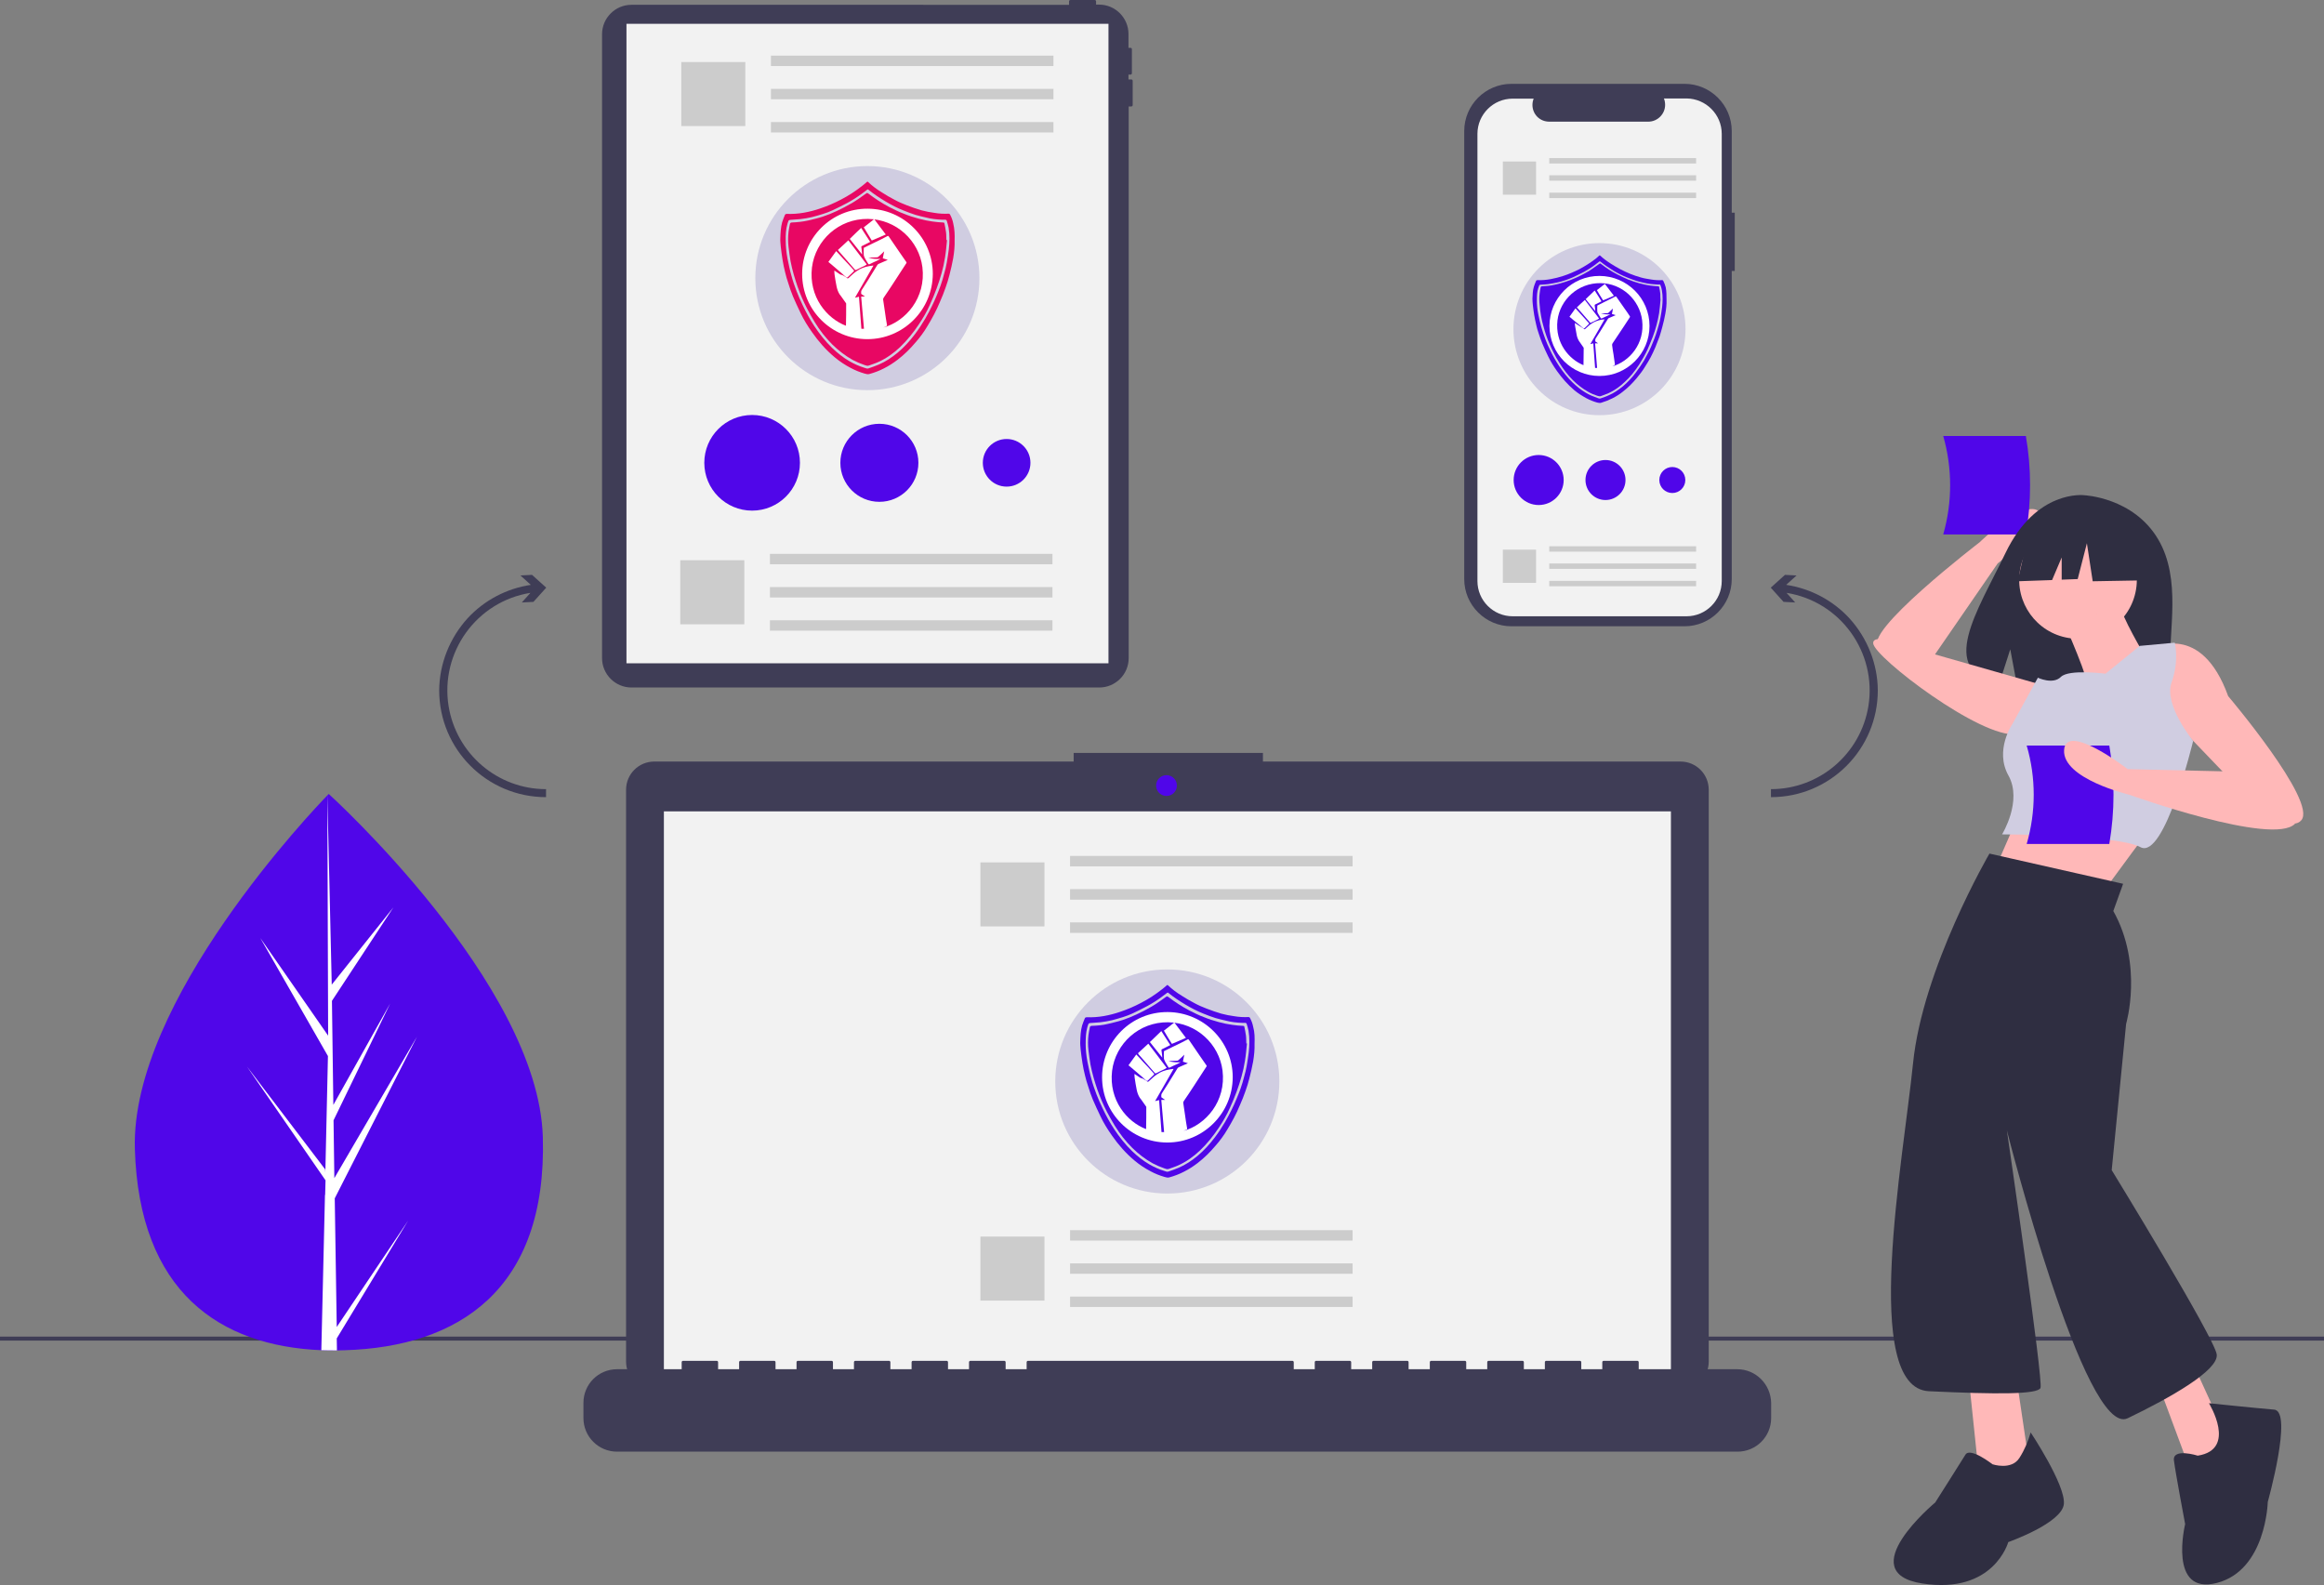 <?xml version="1.0" encoding="utf-8"?>
<!-- Generator: Adobe Illustrator 24.1.0, SVG Export Plug-In . SVG Version: 6.00 Build 0)  -->
<svg version="1.1" id="b788e214-8c62-4533-b5b0-3b3e1bf4c8d8"
	 xmlns="http://www.w3.org/2000/svg" xmlns:xlink="http://www.w3.org/1999/xlink" x="0px" y="0px" viewBox="0 0 1161.5 792.3"
	 style="enable-background:new 0 0 1161.5 792.3;" xml:space="preserve">
<rect x="0" y="0" width="1161.5" height="792.3" fill="#808080" stroke="none"/>
<style type="text/css">
	.st0{fill:#3F3D56;}
	.st1{fill:#F2F2F2;}
	.st2{fill:#5006E9;}
	.st3{fill:#FFFFFF;}
	.st4{fill:#CCCCCC;}
	.st5{fill:#E6E6E6;}
	.st6{fill:#FFB8B8;}
	.st7{fill:#2F2E41;}
	.st8{fill:#D0CDE1;}
	.st9{fill:none;}
	.st10{fill:#E80763;}
</style>
<path class="st0" d="M565.4,39.7H564v-2.4h1c0.4,0,0.7-0.3,0.7-0.7v-12c0-0.4-0.3-0.7-0.7-0.7h-1V17c0-8.1-6.6-14.7-14.7-14.7l0,0
	h-1.5V0.7c0-0.4-0.3-0.7-0.7-0.7H535c-0.4,0-0.7,0.3-0.7,0.7v1.7H315.6c-8.1,0-14.7,6.6-14.7,14.7l0,0v311.8
	c0,8.1,6.6,14.7,14.7,14.7l0,0h233.8c8.1,0,14.7-6.6,14.7-14.7l0,0V53.2h1.3c0.4,0,0.7-0.3,0.7-0.7V40.4
	C566.1,40,565.8,39.7,565.4,39.7L565.4,39.7z"/>
<rect x="313.1" y="11.9" class="st1" width="240.9" height="319.6"/>
<rect y="668" class="st0" width="1161.5" height="2"/>
<path class="st2" d="M271.3,568.2c2.2,76.8-42.6,104.9-98.9,106.6c-1.3,0-2.6,0.1-3.9,0.1c-2.6,0-5.2,0-7.8-0.1
	c-50.9-2.1-91.2-29.1-93.3-100.6c-2.2-73.9,89.6-169.9,96.5-177l0,0c0.3-0.3,0.4-0.4,0.4-0.4S269,491.5,271.3,568.2z"/>
<path class="st3" d="M168.3,663.2L204,610l-35.7,58.9l0.1,6c-2.6,0-5.2,0-7.8-0.1l1.8-76.9v-0.6l0.1-0.1l0.2-7.3L123.4,533
	l39.1,51.4l0.1,1.5l1.3-58.1l-33.8-59l33.9,48.8l-0.4-120.4v-0.4v0.4l2.2,94.9l30.8-38.6l-30.7,46.7l0.7,52l28.4-50.7l-28.3,58.4
	l0.4,28.9l41.3-70.7l-41.1,80.8L168.3,663.2z"/>
<path class="st0" d="M867,106.3h-1.5V65.5c0-13-10.6-23.6-23.6-23.6l0,0h-86.5c-13,0-23.6,10.6-23.6,23.6l0,0v223.9
	c0,13,10.6,23.6,23.6,23.6l0,0h86.5c13,0,23.6-10.6,23.6-23.6l0,0v-154h1.5V106.3z"/>
<path class="st1" d="M860.5,66.9v223.5c0,9.7-7.9,17.6-17.6,17.6H756c-9.7,0-17.6-7.9-17.6-17.6V66.9c0-9.7,7.9-17.6,17.6-17.6h10.5
	c-1.7,4.3,0.3,9.2,4.6,10.9c1,0.4,2.1,0.6,3.2,0.6h49.5c4.6,0,8.4-3.8,8.4-8.4c0-1.1-0.2-2.2-0.6-3.2h11.3
	C852.6,49.3,860.5,57.2,860.5,66.9z"/>
<rect x="774.3" y="79" class="st4" width="73.4" height="2.7"/>
<rect x="774.3" y="87.6" class="st4" width="73.4" height="2.7"/>
<rect x="774.3" y="96.3" class="st4" width="73.4" height="2.7"/>
<rect x="751.1" y="80.7" class="st4" width="16.6" height="16.6"/>
<rect x="774.3" y="273" class="st4" width="73.4" height="2.7"/>
<rect x="774.3" y="281.6" class="st4" width="73.4" height="2.7"/>
<rect x="774.3" y="290.3" class="st4" width="73.4" height="2.7"/>
<rect x="751.1" y="274.7" class="st4" width="16.6" height="16.6"/>
<path class="st0" d="M839.9,380.6H631.2v-4.3h-94.6v4.3H327c-7.8,0-14.1,6.3-14.1,14.1l0,0v285.8c0,7.8,6.3,14.1,14.1,14.1h512.9
	c7.8,0,14.1-6.3,14.1-14.1V394.7C854,386.9,847.7,380.6,839.9,380.6z"/>
<rect x="331.8" y="405.5" class="st1" width="503.3" height="283.9"/>
<circle class="st2" cx="583" cy="392.6" r="5.2"/>
<path class="st0" d="M868.2,684.3H819v-3.5c0-0.4-0.3-0.7-0.7-0.7l0,0h-16.8c-0.4,0-0.7,0.3-0.7,0.7l0,0v3.5h-10.5v-3.5
	c0-0.4-0.3-0.7-0.7-0.7l0,0h-16.8c-0.4,0-0.7,0.3-0.7,0.7l0,0v3.5h-10.5v-3.5c0-0.4-0.3-0.7-0.7-0.7l0,0H744c-0.4,0-0.7,0.3-0.7,0.7
	l0,0v3.5h-10.5v-3.5c0-0.4-0.3-0.7-0.7-0.7l0,0h-16.8c-0.4,0-0.7,0.3-0.7,0.7l0,0v3.5H704v-3.5c0-0.4-0.3-0.7-0.7-0.7l0,0h-16.8
	c-0.4,0-0.7,0.3-0.7,0.7l0,0v3.5h-10.5v-3.5c0-0.4-0.3-0.7-0.7-0.7l0,0h-16.8c-0.4,0-0.7,0.3-0.7,0.7l0,0v3.5h-10.5v-3.5
	c0-0.4-0.3-0.7-0.7-0.7l0,0H513.8c-0.4,0-0.7,0.3-0.7,0.7l0,0v3.5h-10.5v-3.5c0-0.4-0.3-0.7-0.7-0.7l0,0H485c-0.4,0-0.7,0.3-0.7,0.7
	l0,0v3.5h-10.5v-3.5c0-0.4-0.3-0.7-0.7-0.7l0,0h-16.8c-0.4,0-0.7,0.3-0.7,0.7l0,0v3.5H445v-3.5c0-0.4-0.3-0.7-0.7-0.7l0,0h-16.8
	c-0.4,0-0.7,0.3-0.7,0.7l0,0v3.5h-10.5v-3.5c0-0.4-0.3-0.7-0.7-0.7l0,0h-16.8c-0.4,0-0.7,0.3-0.7,0.7l0,0v3.5h-10.5v-3.5
	c0-0.4-0.3-0.7-0.7-0.7l0,0h-16.8c-0.4,0-0.7,0.3-0.7,0.7l0,0v3.5h-10.5v-3.5c0-0.4-0.3-0.7-0.7-0.7l0,0h-16.8
	c-0.4,0-0.7,0.3-0.7,0.7l0,0v3.5h-32.3c-9.3,0-16.8,7.5-16.8,16.8v7.6c0,9.3,7.5,16.8,16.8,16.8h560c9.3,0,16.8-7.5,16.8-16.8v-7.6
	C885,691.8,877.5,684.3,868.2,684.3L868.2,684.3z"/>
<rect x="534.8" y="427.8" class="st5" width="141.2" height="5.2"/>
<rect x="534.8" y="444.4" class="st5" width="141.2" height="5.2"/>
<rect x="534.8" y="461" class="st5" width="141.2" height="5.2"/>
<rect x="534.8" y="427.8" class="st4" width="141.2" height="5.2"/>
<rect x="534.8" y="444.4" class="st4" width="141.2" height="5.2"/>
<rect x="534.8" y="461" class="st4" width="141.2" height="5.2"/>
<rect x="490" y="431" class="st4" width="32" height="32"/>
<rect x="534.8" y="614.8" class="st4" width="141.2" height="5.2"/>
<rect x="534.8" y="631.4" class="st4" width="141.2" height="5.2"/>
<rect x="534.8" y="648" class="st4" width="141.2" height="5.2"/>
<rect x="490" y="618" class="st4" width="32" height="32"/>
<path class="st0" d="M924.3,309c-8.3-9-19.5-14.9-31.6-16.7l5.2-4.7l-5.8-0.3l-7.1,6.4l6.4,7.1l5.8,0.3l-4.3-4.8
	c26.9,4.3,45.2,29.7,40.9,56.6c-3.9,23.9-24.5,41.5-48.7,41.5v4c29.5,0,53.4-23.9,53.4-53.4C938.4,331.8,933.3,318.9,924.3,309z"/>
<path class="st0" d="M233.7,309c8.3-9,19.5-14.9,31.6-16.7l-5.2-4.7l5.8-0.3l7.1,6.4l-6.4,7.1l-5.8,0.3l4.3-4.8
	c-26.9,4.3-45.2,29.7-40.9,56.6c3.9,23.9,24.5,41.5,48.7,41.5v4c-29.5,0-53.4-23.9-53.4-53.4C219.6,331.8,224.7,318.9,233.7,309z"/>
<rect x="385.3" y="27.8" class="st4" width="141.2" height="5.2"/>
<rect x="385.3" y="44.4" class="st4" width="141.2" height="5.2"/>
<rect x="385.3" y="61" class="st4" width="141.2" height="5.2"/>
<rect x="340.5" y="31" class="st4" width="32" height="32"/>
<rect x="384.8" y="276.8" class="st4" width="141.2" height="5.2"/>
<rect x="384.8" y="293.4" class="st4" width="141.2" height="5.2"/>
<rect x="384.8" y="310" class="st4" width="141.2" height="5.2"/>
<rect x="340" y="280" class="st4" width="32" height="32"/>
<path class="st6" d="M966.5,327.9l31.9-46.3c0,0,27.8-22.3,19.8-26.6c-8-4.3-28.8,16-28.8,16s-60.1,46.1-50.2,52.5
	S966.5,327.9,966.5,327.9z"/>
<path class="st2" d="M971.2,267.1h41.3c2.8-16.3,2.8-33,0-49.2h-41.3C975.8,234,975.8,251,971.2,267.1z"/>
<path class="st7" d="M1078.6,269.5c-12.4-21-37-22-37-22s-23.9-3.1-39.3,28.9c-14.3,29.8-34.1,58.5-3.2,65.5l5.6-17.4l3.5,18.7
	c4.4,0.3,8.8,0.4,13.2,0.2c33.1-1.1,64.6,0.3,63.5-11.6C1083.6,316.1,1090.5,289.6,1078.6,269.5z"/>
<path class="st6" d="M1012.6,398.7l-15.9,36.6l55.7,8.7c0,0,26.2-35.8,28.6-38.2L1012.6,398.7z"/>
<ellipse transform="matrix(0.16 -0.987 0.987 0.16 586.317 1268.754)" class="st6" cx="1038.8" cy="289.8" rx="29.4" ry="29.4"/>
<path class="st6" d="M1031.6,311.3c0,0,13.5,30.2,11.9,33.4s28.6-16.7,28.6-16.7s-12.7-21.5-11.9-24.6L1031.6,311.3z"/>
<path class="st6" d="M1076.2,324c0,0,23.9-13.5,37.4,23.9c0,0,44.5,52.5,36.6,62s-38.2-23.1-38.2-23.1l-19.1-19.9
	c0,0-27-7.2-24.6-22.3S1076.2,324,1076.2,324z"/>
<path class="st6" d="M1020.5,342.3l-55.7-15.9c0,0-29.4-11.9-28.6-4.8s54.1,47.7,71.6,45.3C1025.3,364.6,1020.5,342.3,1020.5,342.3z
	"/>
<path class="st8" d="M1052.3,336.7c0,0-18.3-2.4-22.3,1.6s-11.5,0.4-11.5,0.4l-12.7,23.1c0,0-9.1,13.1-2,25.8s-3.2,29.4-3.2,29.4
	s57.2,0,69.2,6.4s26.3-53.1,26.3-53.1s-14.8-18.1-10.8-29.2s1.6-19.9,1.6-19.9l-17.5,1.6L1052.3,336.7z"/>
<polygon class="st6" points="983.9,688.1 990.3,749.3 1014.9,736.6 1007,683.4 "/>
<polygon class="st6" points="1077,687.3 1097.6,742.7 1117.5,728.4 1092.9,674.6 "/>
<path class="st7" d="M1014.9,715.9c-1.3,4.5-3.1,8.8-5.6,12.7c-4,6.4-13.5,3.2-13.5,3.2s-11.1-8.7-13.5-4.8s-15.1,23.9-15.1,23.9
	s-42.1,35-6.4,40.5s42.9-20.7,42.9-20.7s27-9.5,27.8-19.1S1014.9,715.9,1014.9,715.9z"/>
<path class="st7" d="M1098.4,727.5c0,0-12.7-4-11.9,2.4s5.6,31.8,5.6,31.8s-8.7,35.8,15.9,29.4s25.4-40.5,25.4-40.5
	s12.7-45.3,3.2-46.1s-32.6-3.2-32.6-3.2S1118.3,724.4,1098.4,727.5z"/>
<polygon class="st7" points="1073.1,267.4 1048.8,254.7 1015.3,259.9 1008.4,290.5 1025.6,289.9 1030.4,278.6 1030.4,289.7 
	1038.4,289.4 1043,271.5 1045.9,290.5 1074.2,290 "/>
<path class="st7" d="M1061.1,441.7l-66.8-15.1c0,0-33.4,57.2-38.2,104.9s-26.2,162.2,8,163.8s54.1,1.6,55.7-1.6
	S1003,564.9,1003,564.9s39,154.2,60.4,143.9s45.3-23.9,44.5-31.8s-52.5-92.2-52.5-92.2l7.2-73.1c0,0,8.7-29.4-6.4-56.4L1061.1,441.7
	z"/>
<path class="st2" d="M1012.9,421.8h41.3c2.8-16.3,2.8-33,0-49.2h-41.3C1017.6,388.6,1017.6,405.7,1012.9,421.8z"/>
<path class="st6" d="M1133.4,386l-70-1.6c0,0-31-23.9-31.8-9.5s32.6,22.3,32.6,22.3s71.8,25.8,82.8,14.5L1133.4,386z"/>
<circle class="st2" cx="375.9" cy="231.3" r="23.9"/>
<circle class="st2" cx="439.5" cy="231.3" r="19.5"/>
<circle class="st2" cx="503.1" cy="231.3" r="11.9"/>
<circle class="st2" cx="769" cy="239.9" r="12.5"/>
<circle class="st2" cx="802.4" cy="239.9" r="10"/>
<circle class="st2" cx="835.8" cy="239.9" r="6.5"/>
<rect id="SVGID_3_" x="-222.9" y="122.8" class="st9" width="89.3" height="97.9"/>
<g>
	<circle class="st8" cx="433.5" cy="139" r="56"/>
	<g>
		<path class="st10" d="M477.1,120.1c0.1,2.9-0.2,5.9-0.7,8.9c-0.5,2.9-1.2,5.7-1.9,8.5c-0.5,2.1-1.2,4.2-1.9,6.2
			c-0.8,2.4-1.8,4.8-2.8,7.1c-0.9,2.2-1.9,4.3-3,6.4c-1,2-2.2,3.9-3.3,5.8c-1.7,2.9-3.7,5.6-5.9,8.1c-2.7,3.2-5.6,6.1-9,8.7
			c-2.1,1.6-4.4,3.1-6.8,4.3c-2.3,1.2-4.7,2.1-7.2,2.8c-0.9,0.3-1.7,0-2.5-0.2c-2.4-0.7-4.7-1.6-6.9-2.8c-2.9-1.5-5.6-3.3-8.1-5.4
			c-4.3-3.6-8-7.8-11.2-12.4c-2.2-3.1-4.2-6.3-5.8-9.7c-1.3-2.7-2.6-5.5-3.8-8.3c-0.9-2.1-1.6-4.3-2.3-6.5c-0.6-1.8-1.2-3.7-1.6-5.5
			c-0.5-2.1-1-4.2-1.3-6.3c-0.4-2.2-0.6-4.4-0.9-6.7c-0.1-1.4-0.3-2.8-0.2-4.2c0.1-2.6,0.2-5.2,0.9-7.8c0.4-1.3,0.9-2.5,1.4-3.7
			c0.2-0.4,0.5-0.5,0.9-0.5c2.9,0.1,5.7-0.1,8.6-0.6c2.8-0.5,5.5-1.2,8.1-2.1c3.6-1.2,7.1-2.7,10.5-4.5c3.7-1.9,7.2-4.2,10.5-6.8
			c0.8-0.6,1.6-1.3,2.4-2c0.2-0.2,0.3-0.2,0.5,0c2.1,2,4.5,3.8,7,5.3c2,1.3,4.1,2.5,6.2,3.6c2,1.1,4.1,2,6.2,2.8
			c2.4,0.9,4.8,1.8,7.3,2.5c2.2,0.6,4.4,1,6.6,1.3c2.3,0.4,4.7,0.5,7,0.4c0.4,0,0.7,0.3,0.8,0.6c0.7,1.3,1.2,2.7,1.5,4.2
			C477.1,114.5,477.2,117.3,477.1,120.1z M392.7,120.6c0,2.4,0.3,5.6,0.9,8.7c0.6,2.8,1.1,5.6,1.9,8.3c0.7,2.7,1.6,5.3,2.6,7.9
			c0.9,2.4,2,4.8,3.1,7.1c1.7,3.6,3.6,7.1,5.8,10.4c2.6,3.9,5.5,7.6,8.9,10.9c2.6,2.5,5.5,4.8,8.6,6.6c2.4,1.4,4.9,2.5,7.5,3.3
			c0.7,0.2,1.4,0.6,2.1,0.3c1.7-0.6,3.5-1.2,5.1-1.9c3.5-1.5,6.6-3.6,9.5-6c3.2-2.7,6-5.8,8.5-9.1c1.9-2.5,3.6-5.1,5.2-7.8
			c1.2-2,2.2-4.1,3.3-6.2c0.9-1.7,1.6-3.5,2.4-5.3c0.7-1.7,1.4-3.4,2-5.1c0.7-2,1.3-4,1.8-6c0.5-1.8,1-3.6,1.3-5.5
			c0.4-2.2,0.7-4.4,1-6.6c0.4-3.6,0.5-7.2-0.1-10.8c-0.2-1.2-0.6-2.3-0.9-3.4c-0.1-0.4-0.4-0.6-0.8-0.6c-0.5,0-1,0-1.5,0
			c-2.7-0.1-5.5-0.4-8.1-1.1c-1.7-0.4-3.5-0.8-5.2-1.3c-2-0.6-4-1.4-6-2.2c-3.1-1.2-6.1-2.8-9-4.5c-3-1.8-5.9-3.7-8.6-5.9
			c-0.2-0.2-0.4-0.2-0.6,0c-0.8,0.6-1.6,1.2-2.4,1.8c-2.4,1.8-4.9,3.4-7.5,4.8c-2.4,1.3-4.9,2.5-7.4,3.7c-1.5,0.7-3.1,1.3-4.7,1.8
			c-1.9,0.6-3.7,1.1-5.6,1.6c-1.9,0.4-3.8,0.8-5.8,1c-1.7,0.2-3.4,0.2-5.2,0.4c-0.2,0-0.6,0.2-0.7,0.4c-0.3,0.6-0.4,1.2-0.6,1.8
			C392.8,114.6,392.6,117.2,392.7,120.6z"/>
		<path class="st10" d="M473.3,120c-0.3,2.9-0.5,5.8-1,8.7c-0.4,2.6-1,5.3-1.7,7.8c-0.7,2.6-1.6,5.2-2.5,7.7c-1,2.8-2.2,5.5-3.4,8.2
			c-1.5,3.4-3.4,6.6-5.4,9.6c-2.8,4.2-5.9,8.1-9.6,11.6c-3.2,3-6.7,5.5-10.7,7.3c-1.5,0.7-3.2,1.2-4.8,1.8c-0.8,0.3-1.5-0.1-2.2-0.3
			c-2-0.7-3.9-1.5-5.8-2.5c-3.8-2.1-7.1-4.7-10.2-7.7c-3.4-3.4-6.3-7.1-8.8-11.2c-1.4-2.3-2.7-4.6-3.9-6.9c-0.9-1.7-1.7-3.5-2.5-5.3
			s-1.5-3.7-2.2-5.6c-0.7-2-1.3-4-1.9-6c-0.6-2.2-1.2-4.5-1.6-6.7c-0.4-2.3-0.7-4.7-1-7.1c-0.3-2.5-0.3-5.1,0-7.6
			c0.2-1.3,0.4-2.6,0.7-3.9c0.1-0.4,0.3-0.6,0.8-0.7c2.8-0.1,5.6-0.4,8.3-1c2.4-0.6,4.8-1.1,7.2-1.9c2.4-0.8,4.7-1.7,7-2.8
			c2.6-1.2,5.1-2.5,7.5-3.9c2.6-1.5,5-3.3,7.4-5c0.3-0.2,0.5-0.2,0.8,0c3.4,2.6,6.9,4.9,10.7,6.9c2.4,1.2,4.7,2.4,7.2,3.3
			c2.4,1,4.9,1.8,7.5,2.5c2.2,0.6,4.5,1.1,6.8,1.4c1.8,0.3,3.6,0.4,5.4,0.5c0.3,0,0.5,0.1,0.6,0.4c0.3,1.5,0.6,2.9,0.8,4.4
			c0.2,1.3,0.1,2.6,0.2,4C473.2,120,473.2,120,473.3,120z"/>
		<g>
			<g>
				<path class="st3" d="M433.5,169.5c-18,0-32.6-14.6-32.6-32.6s14.6-32.7,32.8-32.6c17.9,0.1,32.5,14.6,32.5,32.6
					C466.1,154.9,451.5,169.5,433.5,169.5z M422.9,138.6L422.9,138.6c0.7,0.7,0.8,0.7,1.5,0.1c0.1-0.1,0.2-0.3,0.4-0.4
					c1.1-1,2.2-2.1,3.5-2.9c1.8-1.3,3.9-2,6.1-2.4c0.7-0.1,1.4-0.2,2-0.3c0,0,0,0.1,0.1,0.1c-3.1,5.3-6.1,10.6-9.2,16
					c0.7-0.2,1.4-0.3,2-0.5c0.4,5.4,0.8,10.7,1.2,16c0.5,0,0.9,0,1.3,0c-0.5-5.4-0.9-10.7-1.4-16.1c0.7,0,1.3,0,1.9,0
					c-0.5-0.4-1.1-0.7-1.6-1.1c-0.1-0.1-0.3-0.2-0.3-0.3c0-0.7-0.1-1.3,0.3-1.9c1-1.5,2-3.1,3-4.7c1.6-2.6,3.2-5.2,4.8-7.8
					c0.1-0.2,0.4-0.4,0.6-0.5c1.5-0.7,3-1.3,4.6-2c-0.9-0.3-1.7-0.6-2.5-0.8c0.2-1.2,0.5-2.3,0.7-3.5c-1,1-1.9,1.9-2.9,2.7
					c-0.2,0.2-0.4,0.3-0.7,0.3c-1.4,0.1-2.8,0.1-4.3,0.2c2,0.6,4.1,0.7,6.1,0.6c-0.6,0.3-1.2,0.6-1.8,0.9c-1.2,0.5-2.4,1.1-3.6,1.7
					c-0.4,0.2-0.6,0.1-0.8-0.2c-0.4-0.8-1-1.5-1.4-2.3c-0.3-0.6-0.7-1.3-0.8-2c-0.1-1.1,0-2.3,0-3.4c0-0.2,0.1-0.4,0.3-0.4
					c1.6-0.8,3.1-1.5,4.7-2.3c2.3-1.1,4.6-2.2,6.8-3.4c0.3-0.2,0.5-0.1,0.7,0.2c1.8,2.6,3.6,5.2,5.4,7.9c1.1,1.6,2.3,3.3,3.4,4.9
					c0.1,0.1,0.1,0.4,0,0.5c-0.5,0.8-1,1.5-1.5,2.3c-1.6,2.5-3.2,4.9-4.8,7.4c-1.6,2.5-3.3,5-5,7.5c-0.2,0.3-0.4,0.7-0.3,1.2
					c0.3,2,0.6,4,0.9,6.1s0.6,4.3,1,6.4c0.1,0.3,0,0.5-0.3,0.6c-0.5,0.2-1,0.5-1.5,0.7c11.1-3.1,21.4-14.8,19.5-30.2
					c-1.7-13.2-13-23.9-27.2-24.1c-14.5-0.2-26.3,10.6-28,24.3c-1.7,14.7,7.5,25.5,17,29.1c0-0.1,0-0.1,0-0.2
					c0.1-3.6,0.1-7.2,0.1-10.8c0-0.1,0-0.2-0.1-0.3c-0.8-1.2-1.6-2.3-2.4-3.4c-0.2-0.3-0.5-0.6-0.7-0.9c-0.8-1.2-1.3-2.6-1.6-4.1
					c-0.4-1.9-0.7-3.9-1-5.9c-0.1-0.6-0.1-1.3-0.1-2c1.1,0.7,2,1.4,3,2C421.1,137.4,422,138,422.9,138.6z"/>
				<path class="st3" d="M418.8,124.9c1.7-1.6,3.4-3.2,5.2-4.8c3.1,4,6.1,8,9.2,12.1c-0.3,0.2-0.6,0.3-0.8,0.5
					c-1.5,0.7-3,1.4-4.5,2.2c-0.3,0.1-0.4,0.1-0.6-0.1c-2-2.3-4-4.6-6-6.9c-0.7-0.8-1.4-1.6-2.1-2.4
					C419,125.3,418.9,125.1,418.8,124.9z"/>
				<path class="st3" d="M422.9,138.6c-0.7-0.7-1.5-1.3-2.2-2c-1.4-1.2-2.8-2.4-4.2-3.6c-0.8-0.7-1.7-1.4-2.5-2.1
					c1.3-1.8,2.6-3.6,3.9-5.4c0.6,0.6,1.1,1.2,1.7,1.8c1.3,1.4,2.5,2.8,3.8,4.1c1.1,1.2,2.2,2.4,3.3,3.6c0.2,0.2,0.2,0.4,0,0.6
					c-1.1,1-2.1,2.1-3.2,3.1C423.2,138.7,423,138.7,422.9,138.6L422.9,138.6z"/>
				<path class="st3" d="M431.7,113.6c1.8-1.4,3.5-2.7,5.2-4.1c1.9,2.6,3.9,5.1,5.8,7.7c-2.3,1-4.6,2-7,3
					C434.4,118.1,433.1,115.9,431.7,113.6z"/>
				<path class="st3" d="M430.4,113.9c1.5,2.4,3,4.7,4.5,7c-1.4,0.7-2.8,1.4-4.2,2.1c-0.3,0.1-0.2,0.4-0.2,0.6
					c0.2,1.2,0.3,2.4,0.4,3.6c-2.1-2.6-4.1-5.2-6.2-7.8C426.6,117.5,428.5,115.7,430.4,113.9z"/>
			</g>
		</g>
	</g>
</g>
<circle class="st8" cx="583.4" cy="540.5" r="56"/>
<g>
	<path class="st2" d="M627,521.6c0.1,2.9-0.2,5.9-0.7,8.9c-0.5,2.9-1.2,5.7-1.9,8.5c-0.5,2.1-1.2,4.2-1.9,6.2
		c-0.8,2.4-1.8,4.8-2.8,7.1c-0.9,2.2-1.9,4.3-3,6.4c-1,2-2.2,3.9-3.3,5.8c-1.7,2.9-3.7,5.6-5.9,8.1c-2.7,3.2-5.6,6.1-9,8.7
		c-2.1,1.6-4.4,3.1-6.8,4.3c-2.3,1.2-4.7,2.1-7.2,2.8c-0.9,0.3-1.7,0-2.5-0.2c-2.4-0.7-4.7-1.6-6.9-2.8c-2.9-1.5-5.6-3.3-8.1-5.4
		c-4.3-3.6-8-7.8-11.2-12.4c-2.2-3.1-4.2-6.3-5.8-9.7c-1.3-2.7-2.6-5.5-3.8-8.3c-0.9-2.1-1.6-4.3-2.3-6.5c-0.6-1.8-1.2-3.7-1.6-5.5
		c-0.5-2.1-1-4.2-1.3-6.3c-0.4-2.2-0.6-4.4-0.9-6.7c-0.1-1.4-0.3-2.8-0.2-4.2c0.1-2.6,0.2-5.2,0.9-7.8c0.4-1.3,0.9-2.5,1.4-3.7
		c0.2-0.4,0.5-0.5,0.9-0.5c2.9,0.1,5.7-0.1,8.6-0.6c2.8-0.5,5.5-1.2,8.1-2.1c3.6-1.2,7.1-2.7,10.5-4.5c3.7-1.9,7.2-4.2,10.5-6.8
		c0.8-0.6,1.6-1.3,2.4-2c0.2-0.2,0.3-0.2,0.5,0c2.1,2,4.5,3.8,7,5.3c2,1.3,4.1,2.5,6.2,3.6c2,1.1,4.1,2,6.2,2.8
		c2.4,0.9,4.8,1.8,7.3,2.5c2.2,0.6,4.4,1,6.6,1.3c2.3,0.4,4.7,0.5,7,0.4c0.4,0,0.7,0.3,0.8,0.6c0.7,1.3,1.2,2.7,1.5,4.2
		C627.1,516,627.1,518.7,627,521.6z M542.6,522c0,2.4,0.3,5.6,0.9,8.7c0.6,2.8,1.1,5.6,1.9,8.3c0.7,2.7,1.6,5.3,2.6,7.9
		c0.9,2.4,2,4.8,3.1,7.1c1.7,3.6,3.6,7.1,5.8,10.4c2.6,3.9,5.5,7.6,8.9,10.9c2.6,2.5,5.5,4.8,8.6,6.6c2.4,1.4,4.9,2.5,7.5,3.3
		c0.7,0.2,1.4,0.6,2.1,0.3c1.7-0.6,3.5-1.2,5.1-1.9c3.5-1.5,6.6-3.6,9.5-6c3.2-2.7,6-5.8,8.5-9.1c1.9-2.5,3.6-5.1,5.2-7.8
		c1.2-2,2.2-4.1,3.3-6.2c0.9-1.7,1.6-3.5,2.4-5.3c0.7-1.7,1.4-3.4,2-5.1c0.7-2,1.3-4,1.8-6c0.5-1.8,1-3.6,1.3-5.5
		c0.4-2.2,0.7-4.4,1-6.6c0.4-3.6,0.5-7.2-0.1-10.8c-0.2-1.2-0.6-2.3-0.9-3.4c-0.1-0.4-0.4-0.6-0.8-0.6c-0.5,0-1,0-1.5,0
		c-2.7-0.1-5.5-0.4-8.1-1.1c-1.7-0.4-3.5-0.8-5.2-1.3c-2-0.6-4-1.4-6-2.2c-3.1-1.2-6.1-2.8-9-4.5c-3-1.8-5.9-3.7-8.6-5.9
		c-0.2-0.2-0.4-0.2-0.6,0c-0.8,0.6-1.6,1.2-2.4,1.8c-2.4,1.8-4.9,3.4-7.5,4.8c-2.4,1.3-4.9,2.5-7.4,3.7c-1.5,0.7-3.1,1.3-4.7,1.8
		c-1.9,0.6-3.7,1.1-5.6,1.6c-1.9,0.4-3.8,0.8-5.8,1c-1.7,0.2-3.4,0.2-5.2,0.4c-0.2,0-0.6,0.2-0.7,0.4c-0.3,0.6-0.4,1.2-0.6,1.8
		C542.7,516.1,542.6,518.6,542.6,522z"/>
	<path class="st2" d="M623.2,521.5c-0.3,2.9-0.5,5.8-1,8.7c-0.4,2.6-1,5.3-1.7,7.8c-0.7,2.6-1.6,5.2-2.5,7.7c-1,2.8-2.2,5.5-3.4,8.2
		c-1.5,3.4-3.4,6.6-5.4,9.6c-2.8,4.2-5.9,8.1-9.6,11.6c-3.2,3-6.7,5.5-10.7,7.3c-1.5,0.7-3.2,1.2-4.8,1.8c-0.8,0.3-1.5-0.1-2.2-0.3
		c-2-0.7-3.9-1.5-5.8-2.5c-3.8-2.1-7.1-4.7-10.2-7.7c-3.4-3.4-6.3-7.1-8.8-11.2c-1.4-2.3-2.7-4.6-3.9-6.9c-0.9-1.7-1.7-3.5-2.5-5.3
		s-1.5-3.7-2.2-5.6c-0.7-2-1.3-4-1.9-6c-0.6-2.2-1.2-4.5-1.6-6.7c-0.4-2.3-0.7-4.7-1-7.1c-0.3-2.5-0.3-5.1,0-7.6
		c0.2-1.3,0.4-2.6,0.7-3.9c0.1-0.4,0.3-0.6,0.8-0.7c2.8-0.1,5.6-0.3,8.3-1c2.4-0.6,4.8-1.1,7.2-1.9s4.7-1.7,7-2.8
		c2.6-1.2,5.1-2.5,7.5-3.9c2.6-1.5,5-3.3,7.4-5c0.3-0.2,0.5-0.2,0.8,0c3.4,2.6,6.9,4.9,10.7,6.9c2.4,1.2,4.7,2.4,7.2,3.3
		c2.4,1,4.9,1.8,7.5,2.5c2.2,0.6,4.5,1.1,6.8,1.4c1.8,0.3,3.6,0.4,5.4,0.5c0.3,0,0.5,0.1,0.6,0.4c0.3,1.5,0.6,2.9,0.8,4.4
		c0.2,1.3,0.1,2.6,0.2,4C623.1,521.5,623.2,521.5,623.2,521.5z"/>
	<g>
		<g>
			<path class="st3" d="M583.4,571c-18,0-32.6-14.6-32.6-32.6s14.6-32.7,32.8-32.6c17.9,0.1,32.5,14.6,32.5,32.6
				C616,556.4,601.4,571,583.4,571z M572.9,540.1L572.9,540.1c0.7,0.7,0.8,0.7,1.5,0.1c0.1-0.1,0.2-0.3,0.4-0.4
				c1.1-1,2.2-2.1,3.5-2.9c1.8-1.3,3.9-2,6.1-2.4c0.7-0.1,1.4-0.2,2-0.3c0,0,0,0.1,0.1,0.1c-3.1,5.3-6.1,10.6-9.2,16
				c0.7-0.2,1.4-0.3,2-0.5c0.4,5.4,0.8,10.7,1.2,16c0.5,0,0.9,0,1.3,0c-0.5-5.4-0.9-10.7-1.4-16.1c0.7,0,1.3,0,1.9,0
				c-0.5-0.4-1.1-0.7-1.6-1.1c-0.1-0.1-0.3-0.2-0.3-0.3c0-0.7-0.1-1.3,0.3-1.9c1-1.5,2-3.1,3-4.7c1.6-2.6,3.2-5.2,4.8-7.8
				c0.1-0.2,0.4-0.4,0.6-0.5c1.5-0.7,3-1.3,4.6-2c-0.9-0.3-1.7-0.6-2.5-0.8c0.2-1.2,0.5-2.3,0.7-3.5c-1,1-1.9,1.9-2.9,2.7
				c-0.2,0.2-0.4,0.3-0.7,0.3c-1.4,0.1-2.8,0.1-4.3,0.2c2,0.6,4.1,0.7,6.1,0.6c-0.6,0.3-1.2,0.6-1.8,0.9c-1.2,0.5-2.4,1.1-3.6,1.7
				c-0.4,0.2-0.6,0.1-0.8-0.2c-0.4-0.8-1-1.5-1.4-2.3c-0.3-0.6-0.7-1.3-0.8-2c-0.1-1.1,0-2.3,0-3.4c0-0.2,0.1-0.4,0.3-0.4
				c1.6-0.8,3.1-1.5,4.7-2.3c2.3-1.1,4.6-2.2,6.8-3.4c0.3-0.2,0.5-0.1,0.7,0.2c1.8,2.6,3.6,5.2,5.4,7.9c1.1,1.6,2.3,3.3,3.4,4.9
				c0.1,0.1,0.1,0.4,0,0.5c-0.5,0.8-1,1.5-1.5,2.3c-1.6,2.5-3.2,4.9-4.8,7.4s-3.3,5-5,7.5c-0.2,0.3-0.4,0.7-0.3,1.2
				c0.3,2,0.6,4,0.9,6.1c0.3,2.1,0.6,4.3,1,6.4c0.1,0.3,0,0.5-0.3,0.6c-0.5,0.2-1,0.5-1.5,0.7c11.1-3.1,21.4-14.8,19.5-30.2
				c-1.7-13.2-13-23.9-27.2-24.1c-14.5-0.2-26.3,10.6-28,24.3c-1.7,14.7,7.5,25.5,17,29.1c0-0.1,0-0.1,0-0.2
				c0.1-3.6,0.1-7.2,0.1-10.8c0-0.1,0-0.2-0.1-0.3c-0.8-1.2-1.6-2.3-2.4-3.4c-0.2-0.3-0.5-0.6-0.7-0.9c-0.8-1.2-1.3-2.6-1.6-4.1
				c-0.4-1.9-0.7-3.9-1-5.9c-0.1-0.6-0.1-1.3-0.1-2c1.1,0.7,2,1.4,3,2C571,538.9,572,539.5,572.9,540.1z"/>
			<path class="st3" d="M568.7,526.4c1.7-1.6,3.4-3.2,5.2-4.8c3.1,4,6.1,8,9.2,12.1c-0.3,0.2-0.6,0.3-0.8,0.5
				c-1.5,0.7-3,1.4-4.5,2.2c-0.3,0.1-0.4,0.1-0.6-0.1c-2-2.3-4-4.6-6-6.9c-0.7-0.8-1.4-1.6-2.1-2.4
				C569,526.7,568.9,526.6,568.7,526.4z"/>
			<path class="st3" d="M572.9,540.1c-0.7-0.7-1.5-1.3-2.2-2c-1.4-1.2-2.8-2.4-4.2-3.6c-0.8-0.7-1.7-1.4-2.5-2.1
				c1.3-1.8,2.6-3.6,3.9-5.4c0.6,0.6,1.1,1.2,1.7,1.8c1.3,1.4,2.5,2.8,3.8,4.1c1.1,1.2,2.2,2.4,3.3,3.6c0.2,0.2,0.2,0.4,0,0.6
				c-1.1,1-2.1,2.1-3.2,3.1C573.1,540.2,573,540.1,572.9,540.1C572.8,540.1,572.9,540.1,572.9,540.1z"/>
			<path class="st3" d="M581.7,515.1c1.8-1.4,3.5-2.7,5.2-4.1c1.9,2.6,3.9,5.1,5.8,7.7c-2.3,1-4.6,2-7,3
				C584.4,519.6,583,517.4,581.7,515.1z"/>
			<path class="st3" d="M580.4,515.3c1.5,2.4,3,4.7,4.5,7c-1.4,0.7-2.8,1.4-4.2,2.1c-0.3,0.1-0.2,0.4-0.2,0.6
				c0.2,1.2,0.3,2.4,0.4,3.6c-2.1-2.6-4.1-5.2-6.2-7.8C576.5,519,578.4,517.2,580.4,515.3z"/>
		</g>
	</g>
</g>
<g>
	<circle class="st8" cx="799.4" cy="164.5" r="43"/>
	<g>
		<path class="st2" d="M832.9,150c0.1,2.2-0.2,4.5-0.6,6.8c-0.4,2.2-0.9,4.4-1.5,6.6c-0.4,1.6-0.9,3.2-1.4,4.8
			c-0.7,1.8-1.4,3.7-2.1,5.4c-0.7,1.7-1.5,3.3-2.3,4.9c-0.8,1.5-1.7,3-2.6,4.4c-1.3,2.2-2.9,4.3-4.5,6.2c-2.1,2.5-4.3,4.7-6.9,6.7
			c-1.6,1.3-3.4,2.4-5.2,3.3c-1.8,0.9-3.6,1.6-5.6,2.2c-0.7,0.2-1.3,0-1.9-0.1c-1.8-0.5-3.6-1.2-5.3-2.1c-2.2-1.2-4.3-2.5-6.2-4.1
			c-3.3-2.8-6.1-6-8.6-9.5c-1.7-2.4-3.2-4.8-4.5-7.5c-1-2.1-2-4.2-2.9-6.4c-0.7-1.6-1.2-3.3-1.8-5c-0.5-1.4-0.9-2.8-1.2-4.2
			c-0.4-1.6-0.7-3.2-1-4.8c-0.3-1.7-0.5-3.4-0.7-5.1c-0.1-1.1-0.2-2.1-0.2-3.2c0.1-2,0.1-4,0.7-6c0.3-1,0.7-1.9,1.1-2.9
			c0.1-0.3,0.4-0.4,0.7-0.4c2.2,0.1,4.4-0.1,6.6-0.5c2.1-0.4,4.2-0.9,6.3-1.6c2.8-0.9,5.5-2.1,8.1-3.4c2.8-1.5,5.5-3.2,8.1-5.2
			c0.6-0.5,1.2-1,1.8-1.6c0.2-0.1,0.2-0.1,0.4,0c1.6,1.5,3.5,2.9,5.4,4.1c1.6,1,3.1,1.9,4.8,2.8c1.5,0.8,3.1,1.5,4.7,2.2
			c1.8,0.7,3.7,1.4,5.6,1.9c1.7,0.5,3.4,0.7,5.1,1c1.8,0.3,3.6,0.4,5.4,0.3c0.3,0,0.5,0.2,0.6,0.4c0.5,1,0.9,2.1,1.2,3.2
			C832.9,145.6,832.9,147.8,832.9,150z M768.1,150.3c0,1.8,0.2,4.3,0.7,6.7c0.4,2.1,0.9,4.3,1.5,6.4c0.6,2,1.3,4.1,2,6
			s1.5,3.7,2.4,5.5c1.3,2.8,2.8,5.4,4.5,8c2,3,4.2,5.8,6.8,8.3c2,1.9,4.2,3.7,6.6,5.1c1.8,1.1,3.8,1.9,5.8,2.6
			c0.5,0.2,1,0.4,1.6,0.2c1.3-0.5,2.7-0.9,3.9-1.5c2.7-1.1,5-2.8,7.3-4.6c2.4-2.1,4.6-4.4,6.5-7c1.4-1.9,2.8-3.9,4-5.9
			c0.9-1.6,1.7-3.1,2.5-4.7c0.7-1.3,1.2-2.7,1.8-4.1c0.5-1.3,1.1-2.6,1.5-3.9c0.5-1.5,1-3.1,1.4-4.6c0.4-1.4,0.8-2.8,1-4.2
			c0.3-1.7,0.6-3.4,0.8-5.1c0.3-2.8,0.4-5.5-0.1-8.3c-0.1-0.9-0.4-1.7-0.7-2.6c-0.1-0.3-0.3-0.5-0.6-0.4c-0.4,0-0.7,0-1.1,0
			c-2.1-0.1-4.2-0.3-6.3-0.8c-1.3-0.3-2.7-0.6-4-1c-1.6-0.5-3.1-1.1-4.6-1.7c-2.4-0.9-4.7-2.1-6.9-3.4c-2.3-1.4-4.5-2.9-6.6-4.6
			c-0.2-0.1-0.3-0.1-0.5,0c-0.6,0.5-1.2,0.9-1.8,1.4c-1.8,1.4-3.7,2.6-5.7,3.7c-1.9,1-3.8,1.9-5.7,2.8c-1.2,0.5-2.4,1-3.6,1.4
			c-1.4,0.5-2.9,0.9-4.3,1.2c-1.5,0.3-2.9,0.6-4.4,0.8c-1.3,0.2-2.6,0.2-4,0.3c-0.2,0-0.4,0.2-0.5,0.3c-0.2,0.5-0.3,0.9-0.5,1.4
			C768.2,145.7,768.1,147.7,768.1,150.3z"/>
		<path class="st2" d="M829.9,149.9c-0.2,2.2-0.4,4.4-0.7,6.6c-0.3,2-0.8,4-1.3,6s-1.2,4-1.9,5.9c-0.8,2.1-1.7,4.2-2.6,6.3
			c-1.2,2.6-2.6,5-4.1,7.4c-2.1,3.2-4.5,6.3-7.4,8.9c-2.4,2.3-5.1,4.2-8.2,5.6c-1.2,0.5-2.4,0.9-3.7,1.4c-0.6,0.2-1.1-0.1-1.7-0.2
			c-1.5-0.5-3-1.1-4.4-1.9c-2.9-1.6-5.5-3.6-7.8-5.9c-2.6-2.6-4.8-5.5-6.7-8.6c-1.1-1.7-2.1-3.5-3-5.3c-0.7-1.3-1.3-2.7-1.9-4.1
			c-0.6-1.4-1.2-2.8-1.7-4.3s-1-3-1.4-4.6c-0.5-1.7-0.9-3.4-1.2-5.2s-0.6-3.6-0.7-5.4c-0.2-1.9-0.3-3.9,0-5.9c0.1-1,0.3-2,0.5-3
			c0.1-0.3,0.2-0.5,0.6-0.5c2.1-0.1,4.3-0.3,6.4-0.8c1.8-0.4,3.7-0.9,5.5-1.5s3.6-1.3,5.4-2.1c2-0.9,3.9-1.9,5.8-3
			c2-1.2,3.8-2.6,5.7-3.9c0.2-0.2,0.4-0.2,0.6,0c2.6,2,5.3,3.8,8.2,5.3c1.8,0.9,3.6,1.8,5.5,2.6c1.9,0.7,3.8,1.4,5.7,1.9
			c1.7,0.5,3.5,0.8,5.2,1.1c1.4,0.2,2.8,0.3,4.2,0.4c0.2,0,0.4,0.1,0.4,0.3c0.2,1.1,0.5,2.2,0.6,3.4
			C829.8,147.8,829.8,148.9,829.9,149.9L829.9,149.9z"/>
		<g>
			<g>
				<path class="st3" d="M799.4,187.9c-13.8,0-25-11.2-25-25s11.2-25.1,25.1-25c13.7,0.1,24.9,11.2,24.9,25S813.2,187.9,799.4,187.9
					z M791.3,164.1L791.3,164.1c0.5,0.6,0.6,0.6,1.2,0.1c0.1-0.1,0.2-0.2,0.3-0.3c0.9-0.8,1.7-1.6,2.7-2.2c1.4-1,3-1.5,4.7-1.9
					c0.5-0.1,1-0.1,1.6-0.2c0,0,0,0.1,0.1,0.1c-2.3,4.1-4.7,8.1-7.1,12.3c0.6-0.1,1-0.3,1.5-0.4c0.3,4.1,0.6,8.2,0.9,12.3
					c0.4,0,0.7,0,1,0c-0.3-4.1-0.7-8.2-1-12.3c0.6,0,1,0,1.5,0c-0.4-0.3-0.8-0.6-1.2-0.8c-0.1-0.1-0.2-0.2-0.2-0.3
					c0-0.5-0.1-1,0.3-1.5c0.8-1.2,1.5-2.4,2.3-3.6c1.2-2,2.5-4,3.7-6c0.1-0.2,0.3-0.3,0.4-0.4c1.1-0.5,2.3-1,3.5-1.5
					c-0.7-0.2-1.3-0.4-1.9-0.6c0.2-0.9,0.4-1.7,0.5-2.7c-0.8,0.7-1.5,1.4-2.2,2.1c-0.1,0.1-0.3,0.2-0.5,0.2
					c-1.1,0.1-2.1,0.1-3.3,0.1c1.6,0.5,3.1,0.6,4.7,0.5c-0.5,0.3-0.9,0.5-1.4,0.7c-0.9,0.4-1.8,0.8-2.8,1.3
					c-0.3,0.1-0.5,0.1-0.6-0.2c-0.3-0.6-0.8-1.2-1.1-1.8c-0.3-0.5-0.6-1-0.6-1.6c-0.1-0.9,0-1.7,0-2.6c0-0.1,0.1-0.3,0.2-0.3
					c1.2-0.6,2.4-1.2,3.6-1.8c1.8-0.9,3.5-1.7,5.2-2.6c0.3-0.1,0.4-0.1,0.5,0.1c1.4,2,2.8,4,4.2,6c0.9,1.3,1.8,2.5,2.6,3.8
					c0.1,0.1,0,0.3,0,0.4c-0.4,0.6-0.8,1.2-1.1,1.7c-1.2,1.9-2.5,3.8-3.7,5.6c-1.3,1.9-2.5,3.8-3.8,5.7c-0.2,0.3-0.3,0.5-0.3,0.9
					c0.2,1.6,0.4,3.1,0.7,4.7c0.2,1.6,0.5,3.3,0.7,4.9c0,0.2,0,0.4-0.2,0.5c-0.4,0.2-0.8,0.4-1.1,0.6c8.5-2.4,16.4-11.3,14.9-23.1
					c-1.3-10.1-10-18.4-20.8-18.5c-11.2-0.1-20.2,8.2-21.5,18.6c-1.3,11.3,5.8,19.5,13,22.4v-0.1c0-2.8,0.1-5.5,0.1-8.3
					c0-0.1,0-0.2,0-0.3c-0.6-0.9-1.2-1.8-1.8-2.6c-0.2-0.2-0.4-0.5-0.5-0.7c-0.6-1-1-2-1.2-3.1c-0.3-1.5-0.5-3-0.8-4.5
					c-0.1-0.5-0.1-1-0.1-1.5c0.8,0.6,1.5,1,2.3,1.5C789.9,163.2,790.6,163.7,791.3,164.1z"/>
				<path class="st3" d="M788.1,153.6c1.3-1.2,2.6-2.5,4-3.7c2.4,3.1,4.7,6.2,7.1,9.3c-0.2,0.1-0.4,0.2-0.6,0.4
					c-1.2,0.6-2.3,1.1-3.5,1.7c-0.2,0.1-0.3,0.1-0.4-0.1c-1.5-1.8-3.1-3.5-4.6-5.3c-0.5-0.6-1.1-1.2-1.6-1.8
					C788.3,153.9,788.2,153.8,788.1,153.6z"/>
				<path class="st3" d="M791.3,164.1c-0.6-0.5-1.1-1-1.7-1.5c-1.1-0.9-2.2-1.8-3.3-2.7c-0.6-0.5-1.3-1.1-1.9-1.6c1-1.4,2-2.8,3-4.2
					c0.5,0.5,0.9,1,1.3,1.4c1,1.1,1.9,2.1,2.9,3.2c0.8,0.9,1.7,1.9,2.5,2.8c0.2,0.2,0.1,0.3,0,0.4c-0.8,0.8-1.6,1.6-2.5,2.4
					C791.5,164.2,791.4,164.2,791.3,164.1L791.3,164.1z"/>
				<path class="st3" d="M798.1,145c1.3-1,2.7-2.1,4-3.1c1.5,2,3,3.9,4.5,5.9c-1.8,0.8-3.6,1.6-5.4,2.3
					C800.1,148.4,799.1,146.7,798.1,145z"/>
				<path class="st3" d="M797,145.2c1.2,1.8,2.3,3.6,3.4,5.4c-1.1,0.5-2.1,1.1-3.2,1.6c-0.2,0.1-0.2,0.3-0.2,0.5
					c0.1,0.9,0.3,1.8,0.3,2.8c-1.6-2-3.2-4-4.8-6C794.1,148,795.6,146.6,797,145.2z"/>
			</g>
		</g>
	</g>
</g>
</svg>

